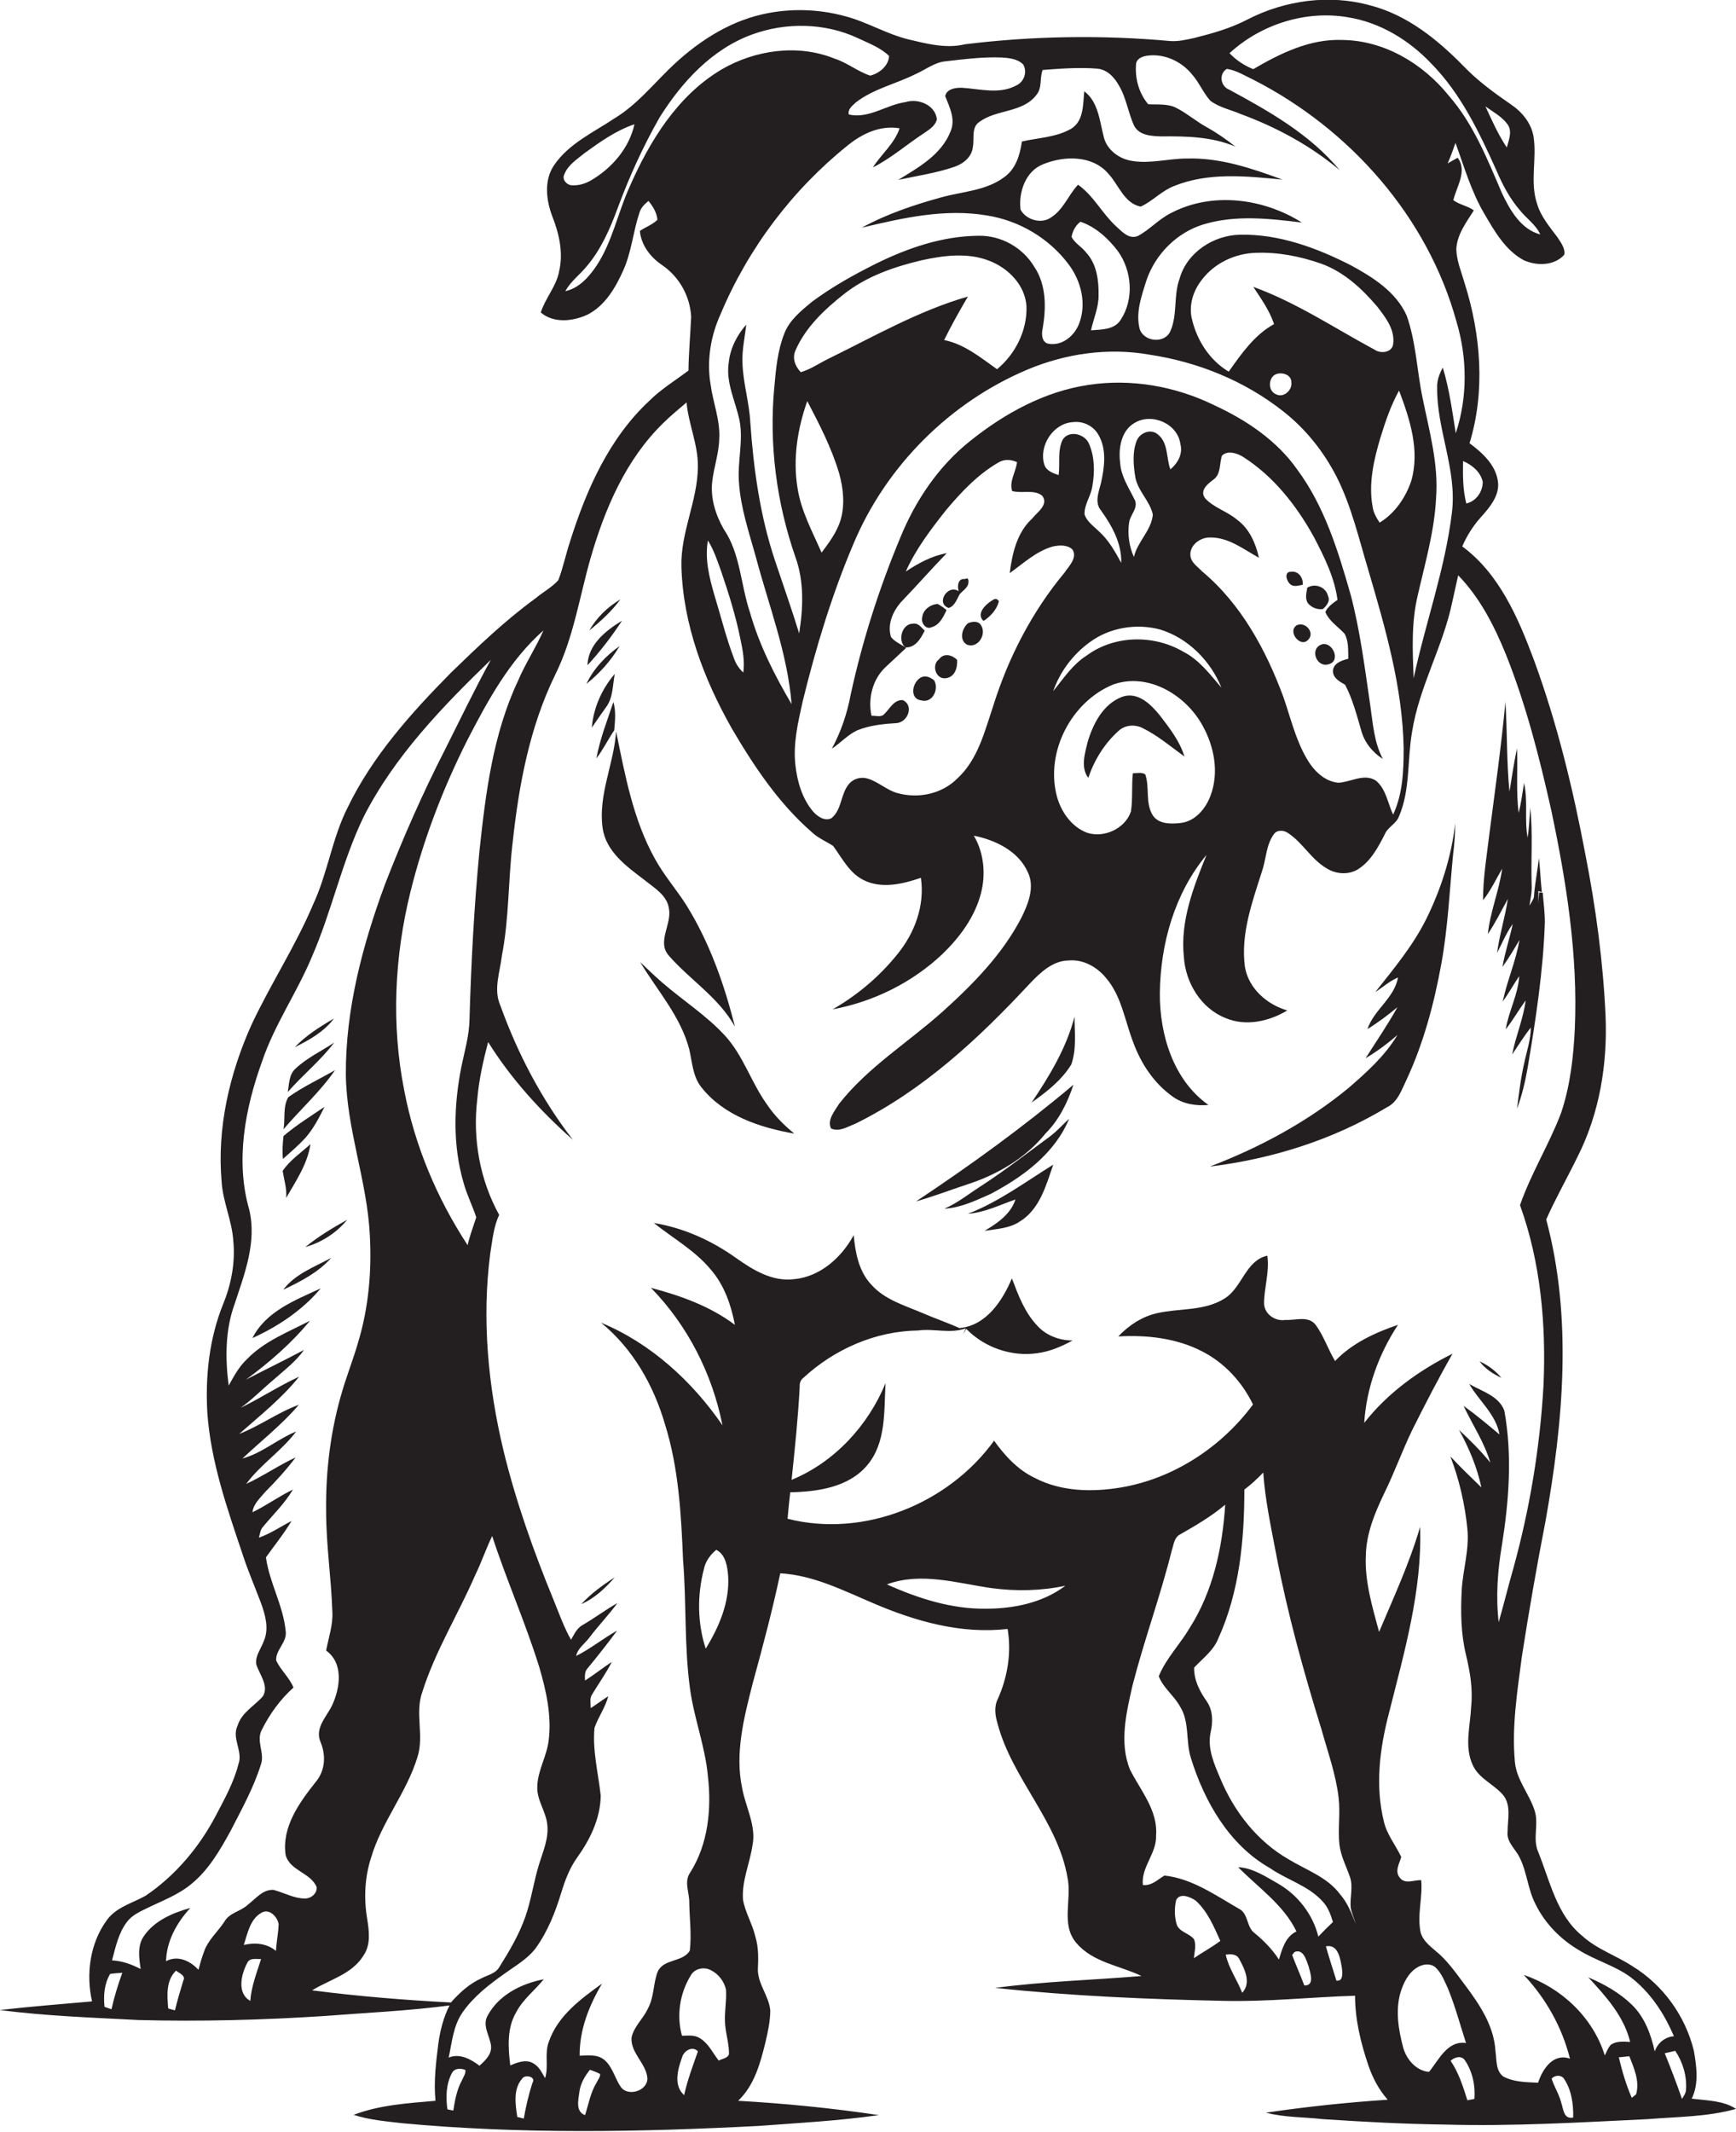 <?xml version="1.0" encoding="utf-8"?>
<!-- Generator: Adobe Illustrator 19.2.0, SVG Export Plug-In . SVG Version: 6.00 Build 0)  -->
<svg version="1.1" id="Layer_1" xmlns="http://www.w3.org/2000/svg" xmlns:xlink="http://www.w3.org/1999/xlink" x="0px" y="0px"
	 viewBox="0 0 643 789.3" enable-background="new 0 0 643 789.3" xml:space="preserve">
<g>
	<path fill="#231F20" d="M626.6,777c2.7-5.5,1.8-11.9,0.8-17.7c-3.1-12.8-11.4-24.4-22.7-31.3c-6.1-4-13.2-6.3-18.7-11.3
		c-9.4-7.7-11.9-20.2-16.2-30.9c-2.3-5,0.3-10.4-1.4-15.5c-2-6.2-6.7-11.3-7.3-18c-1.2-13.1,0.9-26.1,2.6-39.1
		c2.6-16.7,5.5-33.3,8.7-49.8c6.6-36.8,10.1-75.4,0.3-111.9c3.5-7.9,7.8-15.4,11.6-23.2c8.1-16,11.1-34.1,10.4-51.9
		c-0.9-20.2-3.6-40.3-7.5-60.1c-4.6-24.4-10.5-48.7-19.1-72.1c-5.8-15.5-12.8-31.8-26.5-41.9c1.7-3.9,4-7.6,6.9-10.8
		c3.3-3.7,7.1-8.1,6.3-13.4c-0.9-6.1-5.8-10.5-10.5-14c5.9-19.2,4.2-40.2-1.8-59.2c-1.2-4.2-3-8.3-3.1-12.7
		c0.3-5.4,3.7-9.9,6.5-14.3c-2.3-1.7-5.4-2.1-7.6-3.8c1.2-5,5.3-10.8,1.6-15.7c-1.2,0.7-2.5,1.4-3.7,2.1c1.1-2.5,2-5,2.9-7.6
		c3.2,8.8,5.8,17.9,10.6,26.1c3.8,6.5,7.8,13.6,14.6,17.3c4.7,2.2,11.4,2.2,15.1-2c0.4-2.4-1.3-4.5-2.5-6.4
		c-2.9-3.9-6.2-7.7-7.6-12.5c-2.7-8.1,0-16.6-1.3-24.9c-0.9-5.1-4.4-9.2-8.6-12c-6.1-4.2-12.1-8.6-17.2-13.9
		c-9.7-9.9-21-19.1-34.7-22.6c-15.1-4.2-31.6-1.9-45.4,5.2c-6.3,3.3-13.1,5.2-19.9,6.9c-2.8,0.6-5.7,1.3-8.7,1.1
		c-25.3-2.3-50.9-1.9-76.1,1.2c-7,1.7-14.1-0.2-20.9-1.8c-8.2-2-15.4-6.5-23.5-8.6c-9.9-2.7-20.5-3-30.6-0.7
		c-13.3,3-25,10.9-34.7,20.4c-6.4,6.3-12.2,13.3-19.9,18c-7.9,5.3-17.1,9.4-22.6,17.5c-3.8,5.6-2.9,13-0.6,19
		c2.5,6.4,4.1,13.4,2.5,20.2c-1,5.6-5.1,9.9-6.8,15.3c4.8,4.1,11.9,3.3,17.3,0.8c6.5-3.3,10.4-10,13.3-16.5c3-6.7,3.6-14.2,5.9-21.1
		c0.5-1.9,1.9-3.3,3.4-4.5c1.6,2,3.1,4.3,3.3,7c-1.9,1.8-4.4,2.7-6.5,4.1c0.5,5.4,4,9.8,8.3,12.7c6.3,4.3,10.3,11.5,10.7,19.1
		c-0.3,6.6-0.9,13.2-1,19.9c-4.9,3.7-10.2,6.9-14.6,11.3c-14.8,13.8-23.2,32.8-29.2,51.8c-1.6,4.8-2.6,9.8-4.4,14.5
		c-2.4,2.7-5.7,4.4-8.4,6.7c-11.3,8.2-21.4,17.9-31.4,27.6c-14.7,14.9-29,30.8-38.2,49.8c-5.8,11.4-7.4,24.3-12.8,35.9
		c-6.5,15.4-15.7,29.4-22.8,44.5c-8.2,18.2-12.9,38.4-11.1,58.4c0.5,7.4,3.8,14.2,4.3,21.6c0.8,8-0.7,16-3.7,23.4
		c-5.2,12.8-6.7,26.8-5.9,40.5c1.3,18,7.3,35.2,13,52.1c2,6.2,4.6,12.2,6.9,18.3c1.6,4.4,3,9.5,1,14c-1,2.8-3.2,5.4-2.8,8.5
		c1.1,3.8,4.8,7.9,2.5,11.9c-3.1,3.6-7.9,6-9.4,10.9c-2.3,4.7,2.1,9.5,0.3,14.3c-1.7,6.7-5.1,12.8-8.3,18.9
		c-6.2,11.8-15,22.3-26.1,29.8c-5,2.8-11.2,4.3-14.6,9.4c-6,8.4-7.5,19.7-5.2,29.7c-11.4,1-22.8,1.9-34.2,3.2
		c17,2.2,34.2,2.8,51.4,3.7c23,0.6,46,0,69-1.5c15.4-1.2,30.9-1.9,46.2-3.9c-2.2,4.3-3.4,9-4.1,13.8c-0.9,7.1-1.8,14.3-1.1,21.5
		c-10.2,0.9-20.6,1.5-30.3,5.2c5.8,1.9,12,2.4,18,3.1c43.9,4.1,88.1,3.3,132.1,1c14.8-1.1,29.7-1.9,44.4-4
		c-17.3-2.6-34.7-4.3-52.1-5.3c6-5.7,8.2-13.9,10.1-21.6c0.9-3.9,1.8-7.9,1.8-11.9c-0.5-5.3-4.6-9.7-4.6-15.1
		c0.2-4,0.3-8.1-0.9-12.1c-1.1-4.8-3.8-9-4.6-13.8c-0.5-6.9,2.5-13.3,3.5-20c1.5-7.3-2.5-14.1-3.8-21.2c-2.8-13,0.7-26.3,3.9-38.9
		c3.7-13.5,7.3-27,10.2-40.7c12.3,0.7,23.4,6.4,34.5,11.1c15.6,6.7,32.6,11.5,49.7,9.5c1.5,8.8,0,17.8-3.6,25.9
		c-1.5,2.9-1,6.2-0.1,9.2c5.4,20.4,22.3,36,25.9,57c1.7,8-2.6,17.4,3.3,24.2c6.1,7.2,16,8.3,24.1,12.2c-18.1,1.5-36.2,2-54.2,4.4
		c28,3,56.3,4.2,84.5,4.8c16.3,0.4,32.5-1.4,48.8-1.9c0,8.8,2.1,17.4,4.9,25.7c1.6,4.7,3.9,9.1,7.2,12.8c-15.1,1-30.2,2.6-45.1,4.8
		c6.9,1.8,14.1,1.6,21.2,2.4c15,1,30,1.8,45.1,2c25,0.7,50-0.8,75-2c10.9-0.9,22.1-0.8,32.8-3.8C638.4,777.7,632.2,777.7,626.6,777z
		 M549.2,178.4c0,3.6-2.4,7.2-6.1,8c-1.3-5.1-1.3-10.5-1.2-15.7C545.2,172.1,548.4,174.7,549.2,178.4z M558.5,46.2
		c1.7,2.6,0.3,5.8-0.4,8.4c-3.2-4.8-5.5-10-7.9-15.2C553.1,41.5,556.4,43.2,558.5,46.2z M499.3,6.4c11.9,1.9,22.7,8.5,30.9,17.2
		c11,11.2,17.8,25.6,24.2,39.8c2.2,5.2,4.9,10.2,8.6,14.5c2.4,3,5.9,5.3,7.5,8.9c-7.2-1.9-11.2-9-14.2-15.3
		c-5.4-12.6-10.6-25.7-19.7-36.1C527,23.5,512.7,15,497.3,14.8c-12-0.5-23,4.9-33.1,10.8c-3.3-1.3-6.3-3.3-8.8-5.9
		C467,9,483.7,3.7,499.3,6.4z M339.2,27.4c3.6-1.6,6.9-4.3,11-4.7c7-0.8,14-1.7,21-1.4c2.7,0.2,5.8,0.5,7.8,2.6
		c1.6,2.8,0.3,6.5-2.7,7.8c-6.2,3.3-13.4,1.2-20,0.8c-2.3-0.1-5.7,0.4-6.2,3.1c1.6,4.1,3.9,8.5,2,13c-3.4,8.7-11.9,13.4-19.4,18
		c6.9-1.5,14-2.5,20.7-4.8c3.3-1.1,6.5-3.6,6.9-7.2c0.7-3.2-0.7-7.4,2.5-9.5c6.4-4.7,16.1-3.3,21.1-10c2.2-2.6,1.1-6.3,2.3-9.2
		c6.6-0.5,13.3-1,20-0.5c3.7,0.2,6.5,3.1,8.2,6.2c2.8,4.6,3.4,10.1,5.7,15c1.9,3.6,6.5,3.8,10.1,3.9c9.2-0.1,18.8,0.1,27.4,3.8
		c-3.4-2.7-7-5.2-10.8-7.3c-3.8-2.1-7.1-5-11-7c-3.2-1.7-7-1.2-10.5-1.4c-3.5-4.1-5-9.7-4.5-15.1c0.4-2,2.6-2.7,4.3-2.9
		c6.2-0.8,12.4,2.1,16.3,6.8c2.7,3,4.2,6.9,6.9,9.9c3.3,2.5,7.5,3.3,11.2,4.9c13.3,4.9,25.9,11.7,36.7,20.8
		c-10.9-13.2-26.1-21.8-40.9-29.8c-3.2-1.2-4-5.8-0.9-7.7c3.5,0.5,6.6,2.5,9.8,4c35.7,18.2,64.6,50.7,75.3,89.7
		c4,13.4,4.1,27.9-0.3,41.2c-1.3-8.2-2.4-16.4-4.8-24.3c-1.2,2.2-2.2,4.7-2.1,7.3c-0.2,15.6,7.4,30.5,5.5,46.2
		c-2.5,21-9.8,40.9-14.2,61.5c-0.4-10.2-0.9-20.6,1.5-30.6c2.7-11.9,6.2-23.8,6.8-36c1-12.6-2.5-24.9-5-37.2
		c-2.1-10.1-2.4-20.7-5.9-30.5c-3.9-8.7-12.4-14.1-20.5-18.5c-12.7-6.5-26.7-11.7-41.2-11.4c-9.9,0.2-19.7,6.6-22.4,16.3
		c-2.3,6.3-0.7,13.3-3.4,19.4c-2.1,4.8-9.9,4-11.4-0.9c-1.5-6,0.7-12.1,2.5-17.8c3.3-9.8,11.3-17.8,21.1-20.8
		c11.8-3.6,24.4-2.2,36.5-0.7c-14.2-9-33.3-11.5-48.5-3.5c-4.5,2.2-7.9,6.2-12.3,8.5c-3.3,1.3-5.9-1.7-8.1-3.7
		c-5.1-4.7-8.3-11.3-14-15.3c-3.6,3.8-5.4,9.2-10,12.1c-3.6,2.6-9.3,0.9-11.3-2.9c-0.8-6.5,1.9-14.3,8.4-16.8
		c7.8-3.2,18.3-3.4,24.2,3.6c3.8,4.1,5.8,10.9,11.9,12.1c4.4-2,7.7-5.8,12.3-7.6c12.8-5.2,26.8-3.7,40.2-2.4
		c-11.4-4.2-23.2-8.2-35.5-7.8c-6.7,0-13.4,2-20.1,0.9c-4.8-0.7-9.5-4.1-10.6-9c-1.5-5.8-2-12.9-7.2-16.8c-0.5,4.8-0.1,11-4.9,13.9
		c-5.6,3.2-12.2,3.3-18.2,4.7c-0.7,5-2.3,10.3-6.7,13.3c-6.6,4.9-15.2,5.2-22.9,7.3c-10.2,2.8-20.4,6.2-29.7,11.3
		c15.1-3.6,30.9-7.2,46.5-4.5c11.9,1.9,23,8.5,30.2,18.2c4.6,6.2,6.6,14.5,3.8,21.8c-1.7,4.5-6.2,8.3-11.2,7.5
		c-2.7-0.4-2.8-3.7-2.3-5.7c1.3-7.6,1.4-16.1-3.1-22.8c-4.3-7.2-12.4-11.7-20.7-11.5c-13.3,0.1-26.1,4.5-37.9,10.3
		c-8.2,4.1-16.3,8.6-23.7,14.1c-4,3.3-8.4,6.8-10.3,11.8c-2.5,6.3-3.1,13.1-3.7,19.8c-2,21.2,0.8,42.8,7.8,62.9
		c3.3,9.1,2.9,18.9,1.4,28.3c-2.8-9.1-6-18.1-9-27.1c-5.5-16.5-7.9-33.8-9.1-51.1c-0.4-7.4-2.7-14.6-2.9-22
		c-0.2-4.8,0.9-9.4,1.4-14.1c-3.5,4-6,8.9-6.5,14.2c-1.1,7.3,2.5,14.1,4,21.2c1.5,7.6-0.8,15.3-0.2,22.9c0.6,9.5,3.7,18.5,6.2,27.5
		c4.8,18.1,11.8,35.9,13.3,54.7c-6.3-10.7-12-21.9-15.4-33.9c-3.5-10.3-3.5-21.8-9.8-31c-3-5.3-4.9-11.4-4.2-17.5
		c0.6-5.3,2.5-10.5,2.6-15.9c0.4-6.8-2.3-13.3-3.2-20c-1.5-8.8,0-18,3.7-26.1c10.2-24.3,26.5-45.9,47-62.4
		c5.4-4.4,12.1-7.6,19.3-6.4c-1.9,5.7-6.8,9.6-9.9,14.5c6.7-3.4,12.3-8.3,18.5-12.4c2-1.4,4.6-2.8,5.2-5.4
		c-0.5-5.3-6.9-7.9-11.6-6.4c-7.1,1-13.7,6.3-21,4.6c-0.5-2,1.3-3.2,2.5-4.4C323.4,32.9,331.8,31.1,339.2,27.4z M438.3,241.3
		c-10.9-6.4-25.5-6.2-35.8,1.4c-5.2,3.3-8.6,8.5-12.4,13.2c2.5-7.2,7.3-13.6,13.5-18.1c7.4-5.5,17.4-7.1,26.2-4.7
		c10.3,3.2,18.6,11.6,22.6,21.5C448.2,249.7,444.2,244.3,438.3,241.3z M448.4,294.5c-1.8,4.9-5.7,9.6-11.1,10.2
		c-3.5,0.4-8.1,0.5-10.3-2.8c-2.9-4.6-1.1-10.3-2.8-15.2c-1.4-0.9-3.1-0.4-4.6-0.4c-0.5,4.7,0,9.5-0.7,14.1c-2.1,6.4-10,10-16.3,7.9
		c-5.8-2.2-9.7-7.9-11.2-13.7c-4.2-16.4,5.5-34.9,21-41.2c12.9-4.5,26.8,3.9,33,15.2C449.7,276.3,451.6,285.9,448.4,294.5z
		 M392.1,175.9c-2.1-0.7-4.6-1.6-5.3-3.9c-2.1-6.9,3.2-15.2,10.5-15.7c3.8-0.5,7.6,1.3,9.5,4.6c3.2,5.4,2.3,12.1,1,17.9
		c-0.8,3.3-2.5,7.2,0,10.2c4.1,5.7,7.7,12.2,7.5,19.4c-2.3-4.2-4.7-8.5-8.3-11.7c-1.9-1.9-4.5-3.6-5.3-6.3
		c-0.1-3.7,2.4-6.8,2.9-10.4c0.9-5.2,0.9-10.7-1.2-15.6c-1.5-3.8-7.5-5.3-9.8-1.6C391.6,166.9,392.7,171.6,392.1,175.9z
		 M420.5,176.6c0.9,5.2,5.4,8.8,6.5,13.9c-0.5,5.9-5.7,10-7,15.7c-1.8-3.9-2.4-8.4-1.8-12.7c0.4-3,3.8-5.7,1.9-8.8
		c-2.1-4.3-4.9-8.4-5.2-13.3c-0.7-5.3,0.3-11.9,5.3-14.8c6.4-3.9,16,0.2,17,7.8c1,3.7-1,7.1-3.7,9.4c-1.6-4.3-0.7-9.9-4.7-13
		c-2.7-2.3-6.9-0.4-7.9,2.7C419.4,167.6,419.8,172.3,420.5,176.6z M445.3,211.6c-1.7-1.8-4.3-3.4-4.4-6.1c-0.2-3.8,3.8-6.6,7.3-6.5
		c6.9-0.1,12.4,4.4,18.1,7.5c-1.2-5.3-3.5-10.7-8-14c-3.7-3.2-8.8-4.5-12-8.1c-2-2.9,1-5.2,3.1-6.8c2.9-2,2.2-5.9,3.2-8.9
		c2.1-2.1,5.7-0.9,7.9,0.5c11.3,7.2,19.8,18.1,26.2,29.7c3.8,7.3,7.6,14.9,8.7,23.2c-1.7,1.2-3.6,2.5-4.5,4.5c1.4,3.4,4.7,5.4,7.1,8
		c1.6,2.8,1.3,6.2,1.4,9.3c-2.4,0.6-5.5,1.6-5.7,4.5c0,2.6,2.5,4,4.5,5.1c2.8,5.3,4.3,11.2,6,17c1.2,4.4,4.2,8.1,8,10.5
		c-3.3-6.2-3.7-13.3-4.7-20.1c-2-13.6-3.7-27.3-7.2-40.6c-4.6-16.1-9.6-32.6-19.7-46.3c-7.6-10.9-19-18.5-30.9-24
		c-14.3-7-30.7-9.9-46.5-7.5c-16.3,2.4-31.2,10.6-43.9,20.8c-11.7,9.3-20.3,22.1-25.9,35.9c-7.8,18.7-14,38.1-18.3,57.9
		c-1.3,7-3.6,13.8-7,20.1c3.2-2.1,5.8-5.1,9.4-6.8c4.7-1.9,9.8-2.4,14.8-2.7c4-0.5,6.3-6.5,2.1-8.5c-3.3-0.2-4.8,3.2-6.9,5.2
		c-1.2,1.3-3.2,0.5-4.7,0.6c-1.4-6.4,0.4-13.6,5.3-18.1c2.5-2.4,5-4.6,7.5-7c-1.8-1.4-4.2-2.2-5.6-4.1c-1.5-5,1-10.1,4.4-13.6
		c5.5-5.7,10.7-11.7,16.3-17.4c-5.6,1-10.5,3.7-15.2,6.8c3.7-8.3,9.2-15.5,14.8-22.6c5.6-6.7,11.8-13.3,19.4-17.7
		c2.2-1.4,4.8-1.2,7-0.2c-0.4,3.6-3,7.1-1.8,10.7c3.6,1,8-0.7,11.1,1.7c2.6,3.3-1.9,6.2-3.7,8.5c-5.6,5.1-7.4,12.9-8.3,20.2
		c5-3.6,9.7-8,15.7-9.8c2.5-0.6,5.5-0.8,7.5,1c2,3.1-1.3,6.2-2.9,8.6c-12,14.4-20.8,31.4-26.4,49.3c-3.2,9.5-5.7,20-13.4,27
		c-5.7,5.7-14.5,7.5-22.2,5.3c-3.9-1.1-6.9-4.1-10.8-5.3c-2.5-0.8-5.3-0.1-7,1.9c-3.2,3.7-2.6,9.5-6.5,12.7
		c-2.5,1.3-5.2-0.6-6.8-2.4c-4.1-4.8-5.9-11.1-6.6-17.3c-0.9-7.9,1-15.8,2.7-23.5c4.9-20,10.9-39.8,19-58.8
		c12.1-28.5,35.5-51.9,64.1-64c14.2-6,30.1-8.3,45.3-5.6c18,2.7,35.3,9.7,49.6,21c8.3,6.5,15,14.9,19.8,24.3
		c5.5,10.9,8.2,22.8,11.7,34.4c6.3,21.5,12.7,43.4,13.1,66c0,8.3-0.3,16.9-3.9,24.6c-2-4.2-2.6-9.5-6.4-12.6
		c-4.4-2.8-9.3,0.6-13.9,0.8c-5.3-0.5-9.3-4.7-11.8-9.1c-4.1-7.1-5.9-15.1-8.6-22.8C469,240.9,459.8,223.7,445.3,211.6z
		 M307.3,132.6c-3.6,1.7-6.9,4.1-10.7,5.2c-2.1-2.2-3.3-5.3-1.9-8.2c3.8-8.6,10.8-15.1,18-20.8c8.3-6.5,18.4-10,28.5-12.4
		c8.2-1.8,17-3,25.1,0.1c7.1,2.7,13.4,9,13.9,16.9c0.3,8.9-4.1,17.7-10.9,23.3c-6.1-4.3-12.1-9.3-19.6-10.8
		c2.7-5.5,5.7-10.8,8.8-16.1C340.4,115,324,124.4,307.3,132.6z M299,148.5c4.5,8.6,9,17.3,11.8,26.7c1.6,5.7,2.2,11.8,0.5,17.5
		c-1.4,4.4-4.2,8.2-7,11.9c-3.4-7.8-7.6-15.4-8.9-23.9C293.6,169.8,295.4,158.7,299,148.5z M402.3,93.5c-1.6-2.1-4.2-3.4-5.4-5.8
		c0.4-2.2,1.5-4.3,3.3-5.6c5.6,1.9,10.2,6.1,13.8,10.8c5.3,7.3,6.1,17.9,1.1,25.5c-2.3,3.7-7.1,3.6-11,3.9c0.9-4.3,2.8-8.3,2.8-12.8
		C407,104,406.3,97.8,402.3,93.5z M464.2,106.2c2.9,4.4,6,8.7,7.7,13.8c-7.3,4-12.1,11-16.8,17.6c-6.9-4.1-11.6-11.3-13.5-19
		c-1.5-5.3,0.3-11,3.7-15.2c4.7-6.1,12.3-9.6,19.9-9.8c8.2-0.3,16.4,1.3,24.1,4c8.4,3,15.1,9.2,20.8,15.9c3.1,4,6.7,8.6,5.9,14
		c-0.5,3.1-4.6,3.5-6.8,2C494.3,121.5,480.2,112,464.2,106.2z M472.7,146c-2.8-1.1-3-5-1-6.9c2.1-1.8,6.8-0.7,6.6,2.5
		C478.7,144.4,475.5,147.4,472.7,146z M511,193.5c-1.2-1.8-2.3-3.7-2.6-5.9c-1.6-8.7,0.5-17.6,3-25.9c1.8-5.8,3.8-11.7,6.8-17.1
		c4,10.6,7.8,22.2,4.5,33.5C520.6,184.3,516.6,190.1,511,193.5z M275.3,249c-1.6-1.5-2.8-3.3-3.5-5.4c-2.9-7.6-4.8-15.5-7.2-23.3
		c-1.9-6.5-3.6-13.4-2.4-20.2c2.2,3.5,3.5,7.5,4.9,11.4c2.8,8.2,5.4,16.5,7.1,24.9C275.1,240.6,275.9,244.8,275.3,249z M209,64.6
		c1.3-3.5,4.7-5.6,7.5-7.9c5.8-4.2,11.7-8.4,18.5-10.7c-2,9-8.5,16.4-16.3,20.9c-2,1.1-4.2,1.8-6.5,1.7
		C210.2,68.8,208,66.6,209,64.6z M233.1,69.4c-4.3,9.5-6.3,20.1-12.1,28.9c-2.8,4.2-6.5,8.4-11.6,9.5c2-3.7,5.4-6.1,8-9.3
		c5.3-6.3,8.6-13.9,11.4-21.5c4.3-11.6,9.4-22.8,15.5-33.5c8.2-13.1,19.4-25.3,34.2-30.7c12.5-4.6,27-4.4,39.2,1.3
		c4,1.9,8.4,3.5,11.6,6.6c-0.1,3.6-3.6,6.5-7,7.3c-4.6-1.5-8.5-4.8-13.2-6.3c-13.6-5.5-29.4-3.2-41.8,4
		C250.9,35.4,240.5,52.4,233.1,69.4z M201.3,233.4c-2.8,6.4-6.7,12.2-9.4,18.6c-9.3,19.7-12,41.5-14.3,62.9
		c-2,20.8-3.1,41.7-3.7,62.5c-0.1,6-1.8,11.7-3,17.5c-2.8,14.1-3.3,29,0.8,43c1.2,4.4,3.3,8.5,4.7,12.8c-1.1,3.4-2.4,6.8-3.2,10.3
		c-11.4-17.4-19.6-36.9-23.5-57.4c-4.8-24.2-3.6-49.4,2.3-73.3c4.8-19.4,12-38.2,21-56.1C180.6,259.5,188.7,244.5,201.3,233.4z
		 M41.3,743.9c-0.7-0.2-2-0.7-2.6-0.9c-0.4-4.2-0.1-8.5,2.1-12.2c1.5-0.2,3-0.3,4.5-0.4C43.7,734.9,42.3,739.3,41.3,743.9z
		 M67.9,733.3c-1.1,3.6-2.2,7.3-3.1,11c-0.8-0.2-1.6-0.4-2.5-0.7c-0.4-4.8-0.9-10.3,2.9-14C66.4,730.6,68.9,731.4,67.9,733.3z
		 M92.7,740.8c-5-2.8-3.4-9.7-1.2-13.9c0.9-2.2,3.4-1.5,5.2-1.6C95.1,730.4,93.1,735.4,92.7,740.8z M102.2,722.3
		c-3.3-2.8-7.8-3.2-11.9-2.2c1.4-4.3,2.3-9.5,6.5-11.9c2.9-1.8,6,1.5,6.4,4.2C103.1,715.7,102.4,719,102.2,722.3z M101.3,699.7
		c-4-0.2-6.6,3.3-9.5,5.5c-2.6,2.5-6.8,2.9-8.7,6.3c-2.5,3.8-6.2,6.9-7.6,11.3c-0.8,2.1-1.4,4.3-2,6.5c-3-3.3-7.6-5.5-12-3.2
		c0.2-7.5,4-14.3,9-19.7c-6.5,1.8-13.3,4.7-17.2,10.4c-2.5,3.6-1.8,8.1-1.2,12.2c-3.3-1.7-6.8-3-10.6-3.2c1.3-4.9,2.4-10.1,5.5-14.2
		c1.8-2.4,4.5-3.7,7.2-5c5.7-2.8,11.8-5,16.7-9.1c6.4-5.2,10.6-12.5,14.5-19.6c4.1-8,8.5-15.9,11.2-24.5c1.6-4.2-1.8-8.7,0.3-12.8
		c2.9-5.9,6.9-11.4,11.8-15.8c-1.5-3.7-4.7-6.4-6.4-10c-0.3-4,4.2-6.8,3.5-11c-0.9-9.4-6-17.8-7.3-27.2c3.2-4.5,6.7-8.8,9.5-13.5
		c-4,2.1-7.8,4.7-12.1,6.2c0.4-1.4,0.5-2.9,1.5-4c3.8-4.6,8.1-8.7,11.1-13.8c-5.2,2.5-9.8,5.9-15,8.4c0.4-3.2,2.9-5.3,4.8-7.6
		c4-4,7.8-8.2,11.2-12.7c-6.3,2.9-12,6.9-18.3,9.8c5.3-7.2,13.1-12.2,18.5-19.4c-6.9,2.8-12.6,8-19.9,10c7-6.6,14.6-12.5,20.9-19.9
		c-7.7,2.8-14.4,7.8-22.1,10.8c7.7-6.8,15.8-13.2,22.2-21.2c-7.4,3.4-14.2,7.9-21.6,11.5c4.4-3.2,8.2-7.1,12.4-10.6
		c3.8-3.4,8-6.5,11-10.8c-7.1,3.8-14.4,7.3-21.5,11c8.7-6.4,16.9-13.5,23.7-21.8c-8.1,4.2-17,7.6-23.4,14.3
		c-2.9,2.7-4.8,6.3-6.7,9.7c-1.3-10.1-1.3-20.6,2.2-30.2c3.7-11.2,8.3-23,5.4-35c-5.2-18.1-1.5-37.5,4.8-54.9
		c4.6-13.6,12.9-25.4,18.4-38.6c7.4-16.9,11.1-35.2,19.2-51.9c11.4-22.4,29.2-40.8,47.1-58.1c-6,10.9-11.4,22.2-17,33.3
		c-8.3,16.2-15.6,32.8-22.2,49.8c-8.3,22.5-14.6,46.1-14.5,70.3c0.2,20.4,8,39.7,8.9,60c0.7,13.1-0.5,26.5-4.3,39.1
		c-1.7,6-4,11.8-5.8,17.8c-4.4,14.5-6.3,29.8-6.1,45c0,12.4,1.9,24.7,2.3,37.1c0.3,4.9-1.4,9.6-2.3,14.4c6.5,4.7,5.2,13.7,2.3,20.1
		c-2,4.3-6.6,8.5-4.4,13.7c2.1,4.9,1.8,10.7-1.8,14.9c-6.1,7.7-12.6,16.7-11.1,27c1.6,5.9,9.3,6.5,11.5,11.9
		c0.2,2.4-2.2,4.3-4.5,4.2C109.1,702.9,105.3,700.8,101.3,699.7z M115.6,736.9c6.5-4,14.9-6,19.1-13c2.7-4,2-9,1.3-13.5
		c-1.3-7.6-0.9-15.5,1.5-22.8c3.9-13.1,13.1-23.9,17.1-37c2.6-7.9-1-16.3,1.8-24.1c4.8-15.2,13.3-28.8,19.6-43.3
		c2.3-4.7,4-9.8,6.3-14.5c5.3,16.3,12.3,32,17.4,48.4c2.6,8.8,4.7,18.2,3.5,27.4c-0.7,5.8-4.1,11.1-4.2,17c-0.2,5,3.2,9.1,3.7,14
		c0.6,5-1.5,9.8-3,14.6c-2,6.4-2.9,13.2-5.1,19.5c-2.3,6.6-5.9,12.7-9.6,18.6c-1.4,2.5-4.3,3-6.6,4.2c-4.5,2-8.1,5.3-11.4,9
		C149.8,740.5,132.6,739.1,115.6,736.9z M171.1,770.2c-1.9,3.5-2.6,7.4-3.2,11.2c-0.6-0.1-1.7-0.3-2.2-0.5
		c-0.6-4.5-0.5-9.3,1.7-13.4c1-1.9,3.4-1.8,5-1.1C172.5,767.9,171.6,769,171.1,770.2z M197.2,771.2c-1.4,4.3-2.4,8.7-3.2,13.2
		c-0.6-0.2-1.8-0.5-2.4-0.6c-0.7-4.7-1.6-10.3,1.8-14.2C194.4,767.9,198.7,768.8,197.2,771.2z M220.9,771.2
		c-2.2,3.6-2.9,7.9-4.2,11.9c-3.6-1.3-2.5-5.6-2.1-8.6c0.4-3.1,2-5.8,3.9-8.2c1.3,0.5,2.6,0.9,3.8,1.6
		C222.3,769.1,221.4,770.1,220.9,771.2z M253.4,775.7c-4-3.5-2.4-9.5-0.8-13.9c0.6-2.5,3.9-4.5,5.9-2.3
		C256.6,764.9,254.6,770.2,253.4,775.7z M266.2,762.9c-2.2-2.8-3.8-6.4-7-8.3c-2-1.3-4.4-0.9-6.6-0.9c-2.1-7.5-0.8-15.8,3.3-22.4
		c1.4-2.5,4.9-3.2,7.3-1.9c2.8,1.3,5,4.1,5.7,7.2c0.3,4.3-0.7,8.7-0.3,13.1c0.3,3.6,1.5,7.2,1.4,10.9
		C269.4,762.1,267.5,762.2,266.2,762.9z M261.4,610.4c-3.1-9.4-3.2-19.8-0.7-29.4c0.6-2.9,2.3-5.3,4.6-7.2c3.5,1.8,4.1,6.1,4.4,9.7
		C270.3,593.2,266.3,602.4,261.4,610.4z M365.3,595.6c-12.8,0.2-25.2-3.8-36.8-9c12.7-4.7,26.1-0.4,38.9,1.4c9,1.2,18.3,1,27.2-0.9
		C386.3,593.4,375.5,595.6,365.3,595.6z M442.2,725c0.2-2.3,1-4.9,0-7.1c-1.9-2.3-5.8-2.6-6.5-5.9c-0.7-2.7-0.7-5.6-0.1-8.4
		c1.3-3,5.3-1.3,7.3,0.1c4.4,4,6.7,9.6,9.1,14.9C448.8,721,445.4,722.8,442.2,725z M460.1,737.8c-1.9-4.8-5-9.1-6.1-14.1
		c1.9-0.3,4.2-0.3,5.1,1.8C461.1,729.1,463.5,734.3,460.1,737.8z M483.1,735.1c-1.4-3.8-3.1-7.5-4.5-11.3c0.2-0.3,0.7-0.8,0.9-1.1
		c3.3-1.3,4.3,3,5.2,5.3C485.3,730.5,487.1,735.2,483.1,735.1z M488.3,717c-2-8.2-7.6-15.4-14.9-19.6c-4.6-2.6-9.3-5.8-14.8-6.1
		c7.5,7.6,16.9,14,21.6,23.8c-4.1,1.9-5.3,6.5-6.5,10.4c-2.4-3.7-5.5-6.9-8.9-9.7c-3.2-2.2-2.3-7.3-5.9-9.1
		c-8.7-5-17.4-11.2-27.6-12.3c-2.5,1.5-4.8,3.9-8,3.5c-0.7-6.7,5.2-11.7,4.9-18.4c0.7-9.3-5.8-16.6-9.7-24.4c-4-10-1.3-21.1,1-31.2
		c4.3-16.7,10.3-33,14.5-49.8c0.7-2.1,0.9-4.9,3.1-6c5.8-3.3,11.6-6.7,16.7-11c-1,15.9-4.5,32.1-13.2,45.7
		c-3.6,6.1-8.7,11.2-11.4,17.8c1.6,4.3,5.6,7.1,7.8,11.1c3.7,5.7,2.1,12.9,4.1,19.2c5,16.1,14.1,32.1,29.2,40.7
		c6.3,4.4,14.3,6.5,19.6,12.4c2,2.1,3,4.9,3.8,7.6C491.8,713.4,490,715.2,488.3,717z M495,733.3c-1.3-4.2-2.7-8.4-3.9-12.7
		c4.6-0.9,5.3,4.6,5.9,7.8C497.2,730.1,497.7,733.7,495,733.3z M496.4,701.4c-4.7-6.4-12.5-9-19.1-13c-11.5-6.6-20.1-17.5-25.2-29.7
		c-2.3-5.4-5-11.3-3.7-17.3c0.9-3.9,0.9-8.2-1.5-11.6c-2.6-3.7-4.7-7.8-4.6-12.4c3.2-3.4,7.2-6.3,9-10.9c7.8-17.2,9.6-36.4,9.6-55
		c2.5-1.9,4.8-4,7-6.3c0.7,10.2,2.9,20.3,4.8,30.3c4.2,22,10.2,43.6,16.8,64.9c2.3,8.3,5.3,16.5,6.3,25.1c0.7,5.8-0.3,11.6,0.3,17.4
		c0.5,4.2,2.5,8,3.9,12c1.3,3.7-0.1,7.7,0.3,11.5c0.4,2,1.3,4,1.9,6C500.7,708.6,499.2,704.6,496.4,701.4z M529.3,767.1
		c-4.8-0.4-8.4-4.7-9.6-9.1c-1.7-6.5-2.9-13.5-1-20.2c1.1-3.5,2.7-7,5.8-9.1c2.1-1.5,5.4-2.1,7.4-0.1c2.1,2.1,3.2,5,4.4,7.6
		c2.7,6.6,4.5,13.4,6.7,20.2C536.1,755.4,532.9,762.7,529.3,767.1z M546.1,777.1c-0.6,0.1-1.9,0.4-2.6,0.5
		c-1.6-5.1-3.2-10.2-6.2-14.6c1.4-1.4,4-2.1,5.3-0.2C545.4,767,546.5,772.1,546.1,777.1z M578.3,778.6c-0.8-3.2-2.6-5.9-3.6-9
		c1.1-1.3,3.4-1.5,4.5-0.1c2.9,4.2,3.6,9.5,3.5,14.5C579.1,784.7,579.1,780.9,578.3,778.6z M606,775.4c-0.4,0.3-1.2,1-1.6,1.3
		c-2.1-4.8-3.6-9.9-4.8-15c1-0.1,2.9-0.3,3.9-0.4C605.2,765.7,607.4,770.5,606,775.4z M612.9,759.5c-1.4-6.3-3.7-12.6-8.4-17.2
		c-4.6-4.5-10.3-7.7-16.2-10.2c6.5,7,13.2,14.4,15.5,23.9c-2.4-0.1-5-0.4-7.1,1c-1.1,1.1-1.6,2.7-2.3,4c-4.4-14.1-16.1-25.1-30-29.8
		c8.2,8.7,14.2,19.4,17.1,31c-6.2-2.2-10.2,3.9-11.8,8.9c-4.4-0.2-9-0.2-12.9-2.3c-2.9-2.2-2.4-6.2-2.9-9.4
		c-0.5-9.3-5.9-17.3-11.3-24.5c-3.4-4.5-6.6-9.2-11-12.7c-2.2-1.9-4.6-3.8-5.4-6.7c-1.4-6.4,0.8-12.9,0.2-19.4c-2.7-0.1-6.1,1.7-8-1
		c-1.9-2.4,0-5.2,0.6-7.6c-2.1-4.4-5.3-8.3-6.4-13c-3.3-13.2-1.6-27,1.8-40c5.7-22.7,12.4-45.6,11.6-69.2
		c-3.9,13.4-9.8,26.1-15.2,38.9c-2.5-9.3-5.4-18.8-4.9-28.5c0.2-8,3.3-15.5,6.7-22.6c3.8-7.7,6.7-15.8,10.4-23.5
		c4.8-9.6,9.7-19.1,15-28.4c-12.5,6.2-24.1,14.6-32.7,25.6c0.8-12.9,5.4-25.5,12.5-36.3c-8.5,2.9-17,6.8-23.3,13.4
		c-2.6-4.3-4.2-9.3-7.2-13.4c-2.7-3.5-7.6-1.6-11.2-1.8c-3.7,0.6-7.8-2.1-7.9-6.1c0-5.9,2.1-11.8,1.2-17.7
		c-8.1,1.8-9.3,11.9-15.9,15.9c-7.5,4.7-16.7,3.5-25,5.4c-5.6,1.3-10.4,4.5-14.3,8.6c10.5-0.6,21.5,0.6,31,5.5
		c8.3,4.2,14.9,11.4,18.9,19.7c-11.7,15.8-29.4,27.4-48.8,30.7c-10.7,1.8-22.2,1.6-32-3.5c-6.3-3-11.1-8.2-15.1-13.8
		c-16.9,23.4-48.3,36.1-76.5,28.9c0.3-3.3,0.6-6.5,1-9.8c10.1-0.2,21.6-1.8,28.5-10c7.1-8.4,6.2-20.1,6.8-30.4
		c-6.5,15.8-19,29.3-34.8,35.8c1.2-11.5,2.4-22.9,3-34.4c-0.1-1.3,0.3-2.6,1.4-3.4c11.5-10.6,26.7-17.3,42.5-17.5
		c5.9-0.8,11.9,1.3,17.6-0.8l-1,2.3c0.4-0.7,0.8-1.4,1.2-2.1c6.7,6.9,16.8,10.4,26.3,9c4.7-0.6,9-2.5,13.1-4.7c-5,0-10-1.9-13.3-5.7
		c-4.5-4.8-6.9-11.2-9.2-17.3c-3.5,8.3-9.5,17.5-19.4,18.4c-4.5-2-9.2-3.6-13.8-5.6c-6.6-2.8-13.9-4.9-18.8-10.4
		c-4.7-4.9-6-11.9-6.6-18.4c-4.5,8.3-12.4,15.4-22.1,16.3c-8,1-15.2-3.4-21.4-7.8c-9.1-6.5-19.5-11.2-30.5-13
		c7.1,5.7,15.3,10.2,21.2,17.4c4.9,5.7,7.4,13,8.8,20.3c-9.2-6.9-20.1-10.8-31.1-13.7c13.6,13.9,22.7,31.8,26.5,50.9
		c-11.2-16.3-26.6-30.4-45-38c11.8,9.6,19.5,23.2,23.7,37.6c5.1,16.3,6,33.4,6.7,50.3c1.3,15.9,0.4,32,2.6,47.8
		c1.5,10.9,5.6,21.2,6.6,32.2c1.4,12.1,0.1,25.1-6.5,35.6c-2.5,3.4-0.3,7.5-0.4,11.3c0.1,5.9,0.9,11.8,0.2,17.7
		c-2.6,4.4-9.7,2.9-11.9,7.8c-1.7,4.4-1.3,9.4-3.6,13.6c-1.7,3.8-5.3,6.7-6.1,10.9c-0.3,5.7,5.5,9.5,5.9,15c0,4.7-7.3,6.9-9.9,3.1
		c-2.2-3.2-3-7.4-6.1-10c-2.6-2.1-6.1-1.6-9.1-1.5c-0.1-9.6,3.5-18.6,8.3-26.7c-7.9,5.7-16.4,11.9-19.7,21.5
		c-1.7,4.3,0,9.1-1.4,13.5c-1.2-2-2.2-4.3-4.4-5.5c-2.7-1.6-5.9-0.3-8.5,0.8c-0.8-6.6-1.3-13.8,2.2-19.7c2.5-4.8,6.9-8.1,10.2-12.2
		c-8.3,1.6-16.7,5.8-20.8,13.5c-2.1,3.7,0.9,7.5,1.3,11.3c0.2,3.1-2.2,5.3-4.3,7.2c-3.2-2.4-7.3-4.7-11.4-3
		c1.2-5.7,1.7-11.8,5.1-16.7c4.1-5.9,9.8-10.3,15.6-14.4c4-2.9,8.5-5.4,11.5-9.4c4.5-6.2,7.3-13.4,9.5-20.6c1.4-4.6,3.1-9.1,5.9-13
		c4.8-6.7,8.6-14.5,8.7-22.9c-0.9-8.3-3.1-16.7-2.3-25.1c1.4-4,4-7.5,5.1-11.7c-2.2,1.4-4.3,3-6.5,4.4c0-1.8-0.5-3.7,0.6-5.2
		c2.4-4,5.1-7.7,7.2-11.9c-3.3,2.2-6.5,4.7-9.9,6.9c-0.1-1.6-0.2-3.4,1-4.6c3.8-4.6,7.4-9.2,10.9-13.9c-5.2,2.9-9.8,6.7-15.2,9.4
		c0.6-2.9,3.2-4.5,4.9-6.8c3.3-4.4,7.2-8.4,10.4-12.8c-4.4,2.5-8.5,5.6-13,8.2c-2.1,1.2-3,3.4-4.2,5.4c-2.6-4.6-4.4-9.7-6.4-14.6
		c-7.4-18-14-36.5-18.6-55.4c-5.7-23.8-8.1-48.7-4.9-73.1c0.8-4.8,1.2-9.8,3.3-14.2c-7.2-13-9.9-28.3-8.1-43c0.6-7.1,2.2-14.1,4-21
		c8.5,13.6,19.4,25.6,31.4,36.2c-11.6-15-20.5-32-26.9-49.8c-2.6-5.9-0.1-12.3,0.6-18.4c2.7-13.8,2.3-28,4-42
		c2.3-21.3,6.3-42.7,15.8-62.1c6.7-13.5,8.9-28.5,13-42.9c5.3-18.4,13.1-36.7,27-50.2c2.7-2.7,5.7-5.1,8.6-7.6
		c0.7,8,4.3,15.6,4.2,23.8c-0.1,12.7-6.5,24.4-6.1,37.1c0.6,21.2,8.3,41.5,18.6,59.7c8.2,14,17.4,27.8,29.7,38.5
		c2.3,2.2,5.3,3.4,7.9,5.1c3.3,4.5,6,10,11.2,12.6c6.7,3.4,14.6,1.5,21.3-0.8c1.5,10.3-2.3,20.5-8.8,28.4
		c-6.6,8.2-14.8,15.1-23.9,20.3c15.1-2.8,29.5-9.9,40.7-20.5c6.4-6.2,11.9-13.6,14.2-22.3c1.9-7.1,1.2-15.1-2.6-21.5
		c8,1.6,16.5,5.7,20,13.5c2.7,5.6,0.1,11.9-2.5,17.1c-7,13.4-17.8,24.4-28.9,34.4c-12.8,11.5-27.9,20.7-38.6,34.4
		c-1.6,2.7-4.4,5.8-2.9,9c3.1,1.4,6.2-0.7,9.1-1.8c25-12.3,45.6-31.5,64.4-51.7c3.9-4.1,8.5-8.6,14.5-8.7c5.4-0.5,10.5,2.4,13.8,6.4
		c5.8,6.7,7,15.8,10.1,23.8c2.9,8,7.8,15.4,14.8,20.3c3.8,2.7,8.6,3.4,13.1,3c-13-9.2-18.1-26-18-41.4c0.2-18.3,5.5-37,17.3-51.2
		c-4.9,12-9.8,24.6-8.4,37.8c0.6,9.5,6.3,19,15.4,22.6c7.5,3.2,16.1,1.3,22.9-2.8c-7.6-2.2-14.4-8.2-15.7-16.2
		c-1.6-12.1,2.7-23.9,6.3-35.2c1.6-4.6,1.5-9.8,4.4-13.8c1.2-1.8,3.8-1.6,5.4-0.4c5.4,3.6,8.5,9.7,14.2,13c3.6,2.3,8.6,2.5,12.1,0
		c4.4-3,7-7.9,9.4-12.6c1.1-2.7,4.3-3.9,5.3-6.7c4.2-9.8,3-20.8,4.8-31.1c2.6-16.8,11.5-31.7,14.9-48.2c0.7-3.3,1.5-6.6,2.2-9.9
		c8,8.2,13.3,18.6,17.6,29.1c7.5,18.7,12.5,38.3,16.9,58c5.6,26.5,9.9,53.6,8.7,80.8c-0.5,10.5-1.7,21.1-5.1,31.2
		c-4.4,11.6-11.1,22.3-15.2,34.1c7.7,21.3,9.7,44.3,8.7,66.8c-1.3,22.9-5.1,45.7-11.2,67.8c-1.9,6.6-3.5,13.2-5.4,19.8
		c-1.1-9.5-0.4-19.1,1.2-28.5c2.6-16.4,3.9-33.3,0.9-49.8c-2-5.5-8.4-7.2-13-9.9c3.6,6.3,9.9,11.2,11.2,18.7
		c-4.3-3.6-8.7-7.3-13.3-10.6c3.3,7,7.7,13.5,9.9,21c-3.5-4.3-7.5-8.3-11.6-12.1c3.7,6.7,6.7,13.8,8.3,21.3
		c-3.9-3.8-7.8-7.5-11.5-11.5c3.3,8.6,5.4,17.7,6.3,26.8c0.8,7.7-1.7,15.3-2.1,22.9c-0.4,8-0.3,16,1.6,23.8
		c1.5,6.3,2.6,12.7,1.9,19.2c-0.3,7.1-2.6,14.8,0.6,21.6c2.2,4.9,7.6,7,11,10.8c3.4,3.8,1.9,9.2,1.9,13.8c-0.5,3.9,3,6.5,4.5,9.7
		c2.7,5.4,3,11.7,5.8,17.1c3.5,7.2,9.3,13.1,16.1,17.1c6.1,3.8,13.2,5.7,19,9.9c7.4,5.6,12.6,13.5,16.2,22
		C617,754.1,614.1,756.1,612.9,759.5z M624.5,773.5c0,1.3-0.8,2.5-1.5,3.6c-2-5.7-4.1-11.3-6.4-16.9c1.3-0.3,2.6-0.6,3.9-0.9
		C623.3,763.5,624.8,768.5,624.5,773.5z"/>
	<path fill="#231F20" d="M482.5,216.5c0.3-2.6-1.6-5.2-4.3-4.8c-2.6-0.1-1.8,3.2-0.5,4.4C479,217.5,480.9,216.8,482.5,216.5z"/>
	<path fill="#231F20" d="M351.4,225.1c2.4-0.8,3-3.4,4.2-5.3c1-1,2.3-1.9,2.9-3.2c0.3-0.8,0.6-3.2-1.1-2.2c-2.6-0.4-2.9,2.7-2.3,4.5
		C351.1,216.1,346.4,223.4,351.4,225.1z"/>
	<path fill="#231F20" d="M490,225.5c1.3-1.2,2.8-2.9,1.9-4.8c-0.8-3.4-4.8-4.9-7.7-3.1c-0.3,1.9-0.9,3.9,0.2,5.7
		C485.7,224.9,487.9,225.8,490,225.5z"/>
	<path fill="#231F20" d="M370,222.6c-0.6-0.9-1.3-1.1-2.2-0.5c-2.5,1.4-6.5,5.1-3.5,7.8C366.9,228.2,369.2,225.7,370,222.6z"/>
	<path fill="#231F20" d="M229.8,221.9c-4.7,2.8-8.8,6.7-11.5,11.5C222.5,230,226.6,226.3,229.8,221.9z"/>
	<path fill="#231F20" d="M345.1,232.2c2.9-0.8,4.3-3.8,5.5-6.3c-1-0.9-2.1-1.6-3.3-2.3c-2.7,0.2-5.4,2.1-5.7,4.9
		C341,230.5,342.9,233.3,345.1,232.2z"/>
	<path fill="#231F20" d="M217.6,246.3c4.7-5.1,9-10.7,12.8-16.5C224.3,233.5,217.8,238.7,217.6,246.3z"/>
	<path fill="#231F20" d="M358.2,238.7c4.1,1.5,7.4-4,5.1-7.3c-1-1.6-3.2-1.3-4.7-0.7C356.3,232.6,355.1,237,358.2,238.7z"/>
	<path fill="#231F20" d="M342.5,233.5c-1.2-1.1-2.3-2.9-4.3-2.6c-4.2,0-5.8,6.3-2.9,8.8C339.1,239.9,341.1,236.3,342.5,233.5z"/>
	<path fill="#231F20" d="M480.3,231.5c-3.6,2.3,1.4,8.6,4.3,5.3C487.1,234.2,483.5,230,480.3,231.5z"/>
	<path fill="#231F20" d="M489.5,238.6c-4.6,1.7-1.8,8.8,2.7,7.3C496.8,244.7,493.5,237.3,489.5,238.6z"/>
	<path fill="#231F20" d="M229.5,239.2c-5.1,3.6-9.6,8.3-12.3,14C222.1,249.3,226.3,244.6,229.5,239.2z"/>
	<path fill="#231F20" d="M347.8,244.1c-2.9,2.1-1.2,7.5,2.5,7c3.4-0.4,4.4-3.9,4.2-6.8C352.7,242.5,349.6,241.6,347.8,244.1z"/>
	<path fill="#231F20" d="M224.5,261.8c2.6-3.5,2.4-8.1,3.2-12.3c-4.8,5.6-7.9,12.6-8.5,19.9C220.9,266.9,222.7,264.3,224.5,261.8z"
		/>
	<path fill="#231F20" d="M341.6,250.6c-3.6,1.3-5.1,8.1-0.4,8.7c4.2,1.2,6.7-4.2,4.8-7.4C344.8,250.9,343.2,250.1,341.6,250.6z"/>
	<path fill="#231F20" d="M415.6,258c-7.1,2.7-10.8,10.1-12.8,16.9c-1,4.2-2.6,9.3,0.3,13.1c2.2-6.6,6-12.7,11.1-17.3
		c2.4-2.3,6-2.6,8.9-1.2c5.7,2.8,10.5,6.9,15.6,10.6c-1.7-5.7-5.5-10.5-9-15.1C426.4,260.9,421.5,255.9,415.6,258z"/>
	<path fill="#231F20" d="M551.1,345.8c2.8-4.2,5-8.6,7.4-13c-1,6.7-3.1,13.3-4,20c1.9-3.6,3.4-7.4,5.8-10.7
		c-1.1,5.3-2.9,10.5-3.8,15.9c2.3-3.2,4.3-6.6,6.3-10c-1.3,7.8-4.6,15.1-6.2,22.8c2.2-3,4-6.3,6.1-9.4c-0.4,6.8-3.9,13-5,19.7
		c2.7-3.4,4.8-7.2,7.4-10.7c-0.9,6.9-3.7,13.2-5,20c2.3-3.4,4.4-6.8,6.9-10c0,4.5-1.5,8.7-2.4,13c-1.3,5.6-2,11.4-2.7,17.1
		c1.8-4.9,3-9.9,3.9-15c3-17.9,5.8-35.9,6.4-54.1c0-3.6-0.5-7.3-0.8-10.9l-1.3-0.1c-0.1,1.1-0.3,3.2-0.3,4.2c0-1.6,0-3.1,0-4.7
		l1.3,0.4c-0.5-4.2-0.6-8.4-1.1-12.6c-0.5,4.5-1.4,9-1.8,13.6c0.1,1.5-1,2.7-1.7,4c0.4-2.7,1-5.3,0.8-8c-0.3-9.4,0.5-18.8-0.5-28.2
		c-0.3,3.7-0.4,7.4-1,11c-1.2-6.7,0.2-13.6-1.3-20.2c-0.6,3.7-1.1,7.5-2,11.1c-1-7.9-0.3-15.9-0.6-23.9c-1.2,5.3-1.9,10.7-2.8,16
		c-1.1-11-0.8-22.2-1.5-33.3c-1.5,16.2-3.8,32.4-5.9,48.6c-1,8.3-2.4,16.6-2.4,24.9c2.9-3.6,4.8-7.8,7.1-11.7
		C555.2,330,551.9,337.7,551.1,345.8z"/>
	<path fill="#231F20" d="M227.2,259.9c-2.3,6.9-5,13.7-6.3,20.9c2.5-3.3,4.3-7,6.6-10.4C227.8,267,228.2,263.4,227.2,259.9z"/>
	<path fill="#231F20" d="M247.8,336.6c1,5.8-4.6,12.2,0,17.3c7.9,9,18.5,15.5,24.4,26.2c-3.9-15.6-9.3-30.9-17.8-44.7
		c-3.7-5.9-8.4-11.2-11.8-17.4c-8.1-14.5-11.1-31.1-14.4-47.2c-0.8,12-6.7,23.5-5,35.7c1.2,8.8,8.9,14.3,15.5,19.3
		C242.4,328.8,247.2,331.5,247.8,336.6z"/>
	<path fill="#231F20" d="M528.2,340.4c-4.9,9.8-12,18.3-18.8,26.9c2.8-1.8,5.3-4.1,8.4-5.4c-1.3,7.6-8.9,11.9-11.3,19.1
		c3.9-2.4,7.6-5.2,11.1-8.1c-3.6,6.5-7.8,12.6-11.8,18.9c4.2-2.5,8.1-5.4,11.8-8.6c-4.6,7.7-11.4,13.8-18.1,19.6
		c-15.3,12.6-33,22.1-51.4,29.1c23-2.8,45.7-9.9,65.7-22c3.9-1.9,5.3-6.3,7.1-10c6.4-13.7,10.3-28.4,13-43.3
		c2.4-13.3,3-26.7,4.3-40.1c0.5-3.9,0.8-7.8,0.8-11.7C537.6,317.2,533.7,329.3,528.2,340.4z"/>
	<path fill="#231F20" d="M284,408.8c-5.8-8.1-8.7-18-15.5-25.4c-6.9-7.5-15.6-13-23.3-19.7c-2.8-2.4-5.4-5-8.1-7.5
		c6.4,10.6,15,20.1,18.2,32.3c1.1,4.8,1.3,10.2,4.6,14.2c8.3,10.4,21.6,14.8,34.3,17C290.4,416.6,286.8,413,284,408.8z"/>
	<path fill="#231F20" d="M382.1,408.2c5.5-3.9,11.1-8.2,14.7-14.1c2-5.7,1.2-11.8,1.2-17.7C395,388,388.7,398.4,382.1,408.2z"/>
	<path fill="#231F20" d="M123.7,377.1c-5.2,3-10.4,6.3-14.5,10.6C114.5,385.1,120,382,123.7,377.1z"/>
	<path fill="#231F20" d="M123.8,386c-4.8,3.2-10.2,5.7-14.4,9.7c-2.4,2.2-2.3,5.7-2.8,8.6C112.1,398,118.7,392.7,123.8,386z"/>
	<path fill="#231F20" d="M106.8,406.2c-2.1,3.5-1.1,8-1.8,11.9c6.3-7.4,13.6-13.9,19.1-21.9C118.4,399.5,112.3,402.3,106.8,406.2z"
		/>
	<path fill="#231F20" d="M358.3,438.5c11.1-3.6,21.6-9.7,29-18.9c5-5,8.1-11.4,10.3-18c-18.5,15.6-38.1,29.8-58.3,43.2
		C345.7,443,351.9,440.6,358.3,438.5z"/>
	<path fill="#231F20" d="M113.1,421.3c3-3.4,5.1-7.5,7.1-11.5c-5.2,3.5-10.5,6.8-15.2,10.8c-0.3,2.8-0.5,5.7-0.2,8.5
		C107.6,426.6,110.5,424.1,113.1,421.3z"/>
	<path fill="#231F20" d="M363.7,438.9c-4.6,2.9-8.8,6.4-13.9,8.6c6-0.3,11.5-3,17-5.4c12-6.3,23.9-15,29.2-27.9
		c-2.4,2.2-4.6,4.7-7.3,6.7C380.5,426.9,372.3,433.3,363.7,438.9z"/>
	<path fill="#231F20" d="M115,423.6c-3.5,3.2-7.6,5.9-10.3,9.9c0.5,3.3,1.6,6.6,1.3,10C109.7,437.1,113.9,430.9,115,423.6z"/>
	<path fill="#231F20" d="M376.1,444.1c-1.7,5.4-6.7,8.8-11.4,11.6c4.5-0.7,9.3-0.9,13.1-3.5c7.3-4.5,9.7-13.4,12.3-21
		c-10.3,6.4-20.2,13.8-31.6,18.2C364.8,448.9,370.3,446.1,376.1,444.1z"/>
	<path fill="#231F20" d="M128.6,451.6c-5.4,3-10.7,6.2-15.5,10.1C119.1,460,124.6,456.5,128.6,451.6z"/>
	<path fill="#231F20" d="M104.9,477.5c6.4-3,13-6.4,17.8-11.8C116.4,469.1,109.3,471.7,104.9,477.5z"/>
	<path fill="#231F20" d="M118.8,477c-9.5,4.4-20.3,8.5-25.3,18.4C103,491.1,112,485.1,118.8,477z"/>
	<path fill="#231F20" d="M556.1,510.1c-2.2-2.6-5-4.7-8.1-6.1C550.1,506.8,553,508.7,556.1,510.1z"/>
	<path fill="#231F20" d="M215.3,593.9c4.9-2.1,8.9-5.9,12.4-9.9C223.3,586.8,218.9,590,215.3,593.9z"/>
</g>
</svg>
